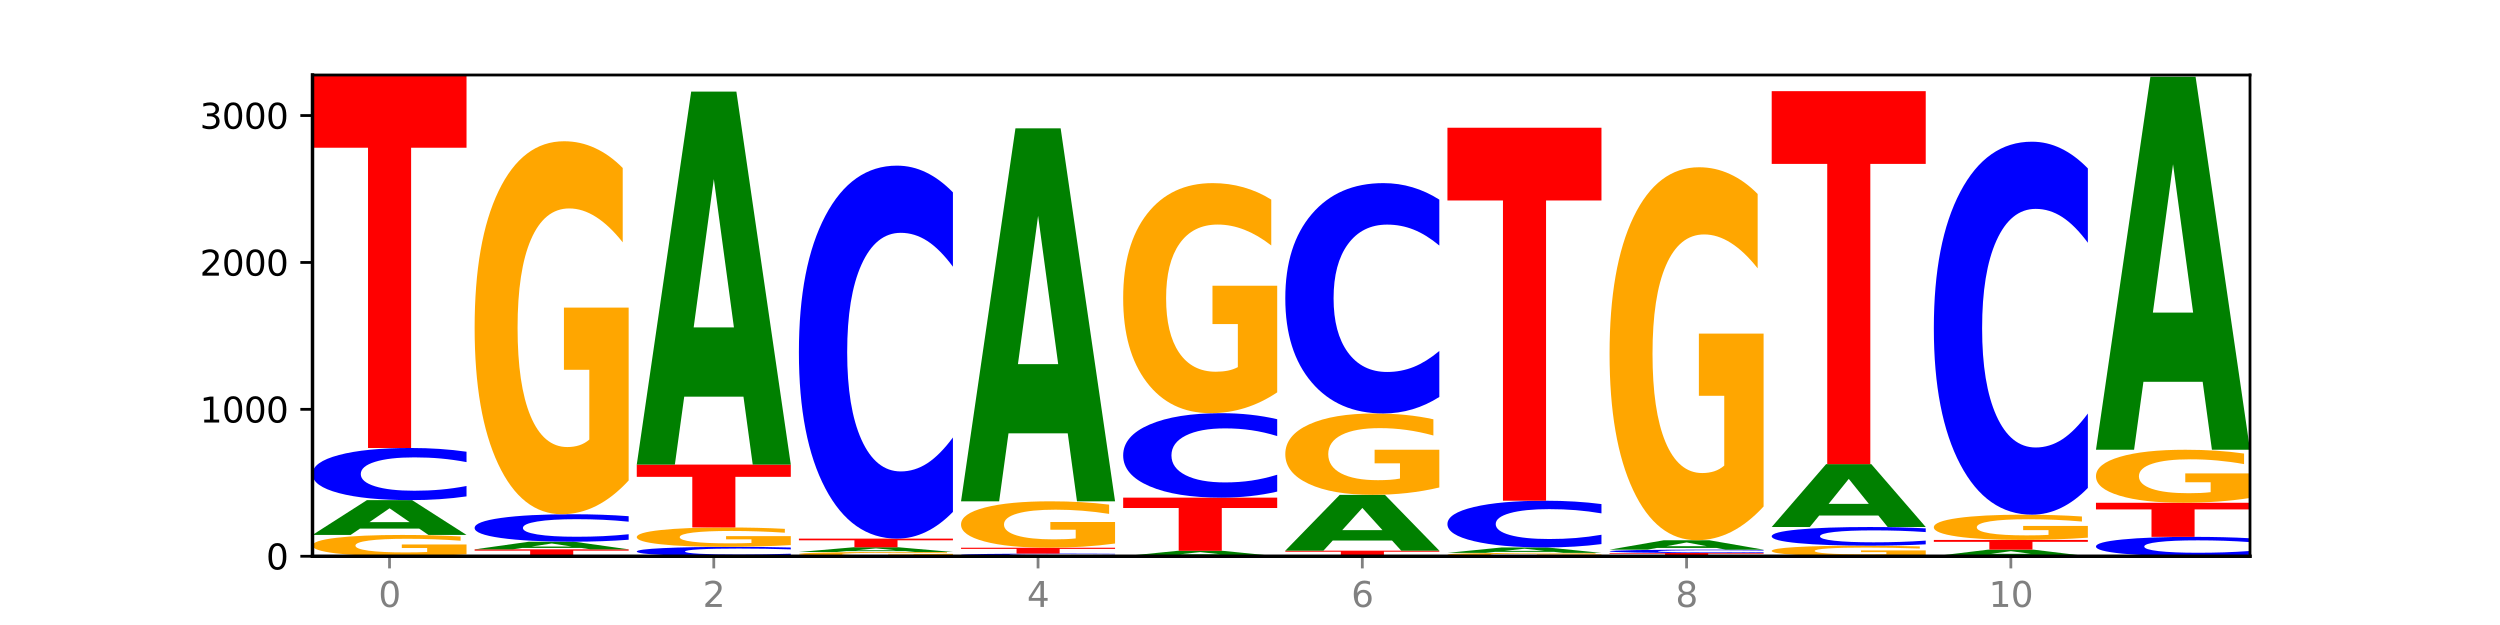 <?xml version="1.0" encoding="utf-8" standalone="no"?>
<!DOCTYPE svg PUBLIC "-//W3C//DTD SVG 1.1//EN"
  "http://www.w3.org/Graphics/SVG/1.1/DTD/svg11.dtd">
<svg xmlns:xlink="http://www.w3.org/1999/xlink" width="720pt" height="180pt" viewBox="0 0 720 180" xmlns="http://www.w3.org/2000/svg" version="1.1">
 <defs>
  <style type="text/css">*{stroke-linejoin: round; stroke-linecap: butt}</style>
 </defs>
 <g id="figure_1">
  <g id="patch_1">
   <path d="M 0 180 
L 720 180 
L 720 0 
L 0 0 
z
" style="fill: #ffffff"/>
  </g>
  <g id="axes_1">
   <g id="patch_2">
    <path d="M 90 160.2 
L 648 160.2 
L 648 21.6 
L 90 21.6 
z
" style="fill: #ffffff"/>
   </g>
   <g id="line2d_1">
    <path d="M 90 160.2 
L 648 160.2 
" clip-path="url(#pcb519efca3)" style="fill: none; stroke: #000000; stroke-width: 0.5; stroke-linecap: square"/>
   </g>
   <g id="patch_3">
    <path d="M 134.36 159.645 
Q 129.886 159.922 125.074 160.062 
Q 120.263 160.2 115.133 160.2 
Q 103.541 160.2 96.77 159.374 
Q 90 158.548 90 157.135 
Q 90 155.705 96.89 154.885 
Q 103.789 154.065 115.789 154.065 
Q 120.412 154.065 124.647 154.177 
Q 128.892 154.287 132.65 154.505 
L 132.65 155.728 
Q 128.773 155.448 124.935 155.31 
Q 121.098 155.17 117.24 155.17 
Q 110.102 155.17 106.235 155.68 
Q 102.367 156.188 102.367 157.135 
Q 102.367 158.072 106.096 158.584 
Q 109.824 159.095 116.684 159.095 
Q 118.553 159.095 120.153 159.066 
Q 121.754 159.035 123.026 158.972 
L 123.026 157.824 
L 115.719 157.824 
L 115.719 156.801 
L 134.36 156.801 
L 134.36 159.645 
z
" clip-path="url(#pcb519efca3)" style="fill: #ffa600"/>
   </g>
   <g id="patch_4">
    <path d="M 120.728 152.239 
L 103.668 152.239 
L 100.974 154.065 
L 90 154.065 
L 105.672 144.038 
L 118.687 144.038 
L 134.36 154.065 
L 123.395 154.065 
L 120.728 152.239 
z
M 106.389 150.378 
L 117.98 150.378 
L 112.194 146.389 
L 106.389 150.378 
z
" clip-path="url(#pcb519efca3)" style="fill: #008000"/>
   </g>
   <g id="patch_5">
    <path d="M 134.36 142.962 
Q 130.649 143.496 126.637 143.765 
Q 122.624 144.038 118.254 144.038 
Q 105.222 144.038 97.611 142.016 
Q 90 139.993 90 136.534 
Q 90 133.062 97.611 131.042 
Q 105.222 129.019 118.254 129.019 
Q 122.624 129.019 126.637 129.292 
Q 130.649 129.562 134.36 130.096 
L 134.36 133.09 
Q 130.616 132.382 126.983 132.053 
Q 123.351 131.725 119.339 131.725 
Q 112.141 131.725 108.017 133.006 
Q 103.904 134.284 103.904 136.534 
Q 103.904 138.774 108.017 140.055 
Q 112.141 141.333 119.339 141.333 
Q 123.351 141.333 126.983 141.004 
Q 130.616 140.672 134.36 139.965 
L 134.36 142.962 
z
" clip-path="url(#pcb519efca3)" style="fill: #0000ff"/>
   </g>
   <g id="patch_6">
    <path d="M 90 21.6 
L 134.36 21.6 
L 134.36 42.55 
L 118.401 42.55 
L 118.401 129.019 
L 105.99 129.019 
L 105.99 42.55 
L 90 42.55 
L 90 21.6 
z
" clip-path="url(#pcb519efca3)" style="fill: #ff0000"/>
   </g>
   <g id="patch_7">
    <path d="M 136.695 158.212 
L 181.054 158.212 
L 181.054 158.599 
L 165.095 158.599 
L 165.095 160.2 
L 152.685 160.2 
L 152.685 158.599 
L 136.695 158.599 
L 136.695 158.212 
z
" clip-path="url(#pcb519efca3)" style="fill: #ff0000"/>
   </g>
   <g id="patch_8">
    <path d="M 167.423 157.811 
L 150.363 157.811 
L 147.669 158.212 
L 136.695 158.212 
L 152.367 156.012 
L 165.382 156.012 
L 181.054 158.212 
L 170.089 158.212 
L 167.423 157.811 
z
M 153.083 157.402 
L 164.675 157.402 
L 158.888 156.527 
L 153.083 157.402 
z
" clip-path="url(#pcb519efca3)" style="fill: #008000"/>
   </g>
   <g id="patch_9">
    <path d="M 181.054 155.444 
Q 177.344 155.726 173.331 155.868 
Q 169.319 156.012 164.949 156.012 
Q 151.917 156.012 144.306 154.946 
Q 136.695 153.88 136.695 152.058 
Q 136.695 150.229 144.306 149.166 
Q 151.917 148.1 164.949 148.1 
Q 169.319 148.1 173.331 148.244 
Q 177.344 148.386 181.054 148.667 
L 181.054 150.244 
Q 177.31 149.872 173.678 149.698 
Q 170.045 149.525 166.033 149.525 
Q 158.835 149.525 154.711 150.2 
Q 150.598 150.873 150.598 152.058 
Q 150.598 153.238 154.711 153.913 
Q 158.835 154.586 166.033 154.586 
Q 170.045 154.586 173.678 154.413 
Q 177.31 154.238 181.054 153.866 
L 181.054 155.444 
z
" clip-path="url(#pcb519efca3)" style="fill: #0000ff"/>
   </g>
   <g id="patch_10">
    <path d="M 181.054 138.381 
Q 176.581 143.241 171.769 145.681 
Q 166.957 148.1 161.827 148.1 
Q 150.235 148.1 143.465 133.632 
Q 136.695 119.165 136.695 94.424 
Q 136.695 69.394 143.584 55.037 
Q 150.484 40.681 162.483 40.681 
Q 167.106 40.681 171.341 42.633 
Q 175.586 44.564 179.344 48.381 
L 179.344 69.793 
Q 175.467 64.889 171.63 62.471 
Q 167.792 60.03 163.935 60.03 
Q 156.797 60.03 152.929 68.95 
Q 149.062 77.848 149.062 94.424 
Q 149.062 110.844 152.79 119.808 
Q 156.518 128.751 163.378 128.751 
Q 165.247 128.751 166.848 128.24 
Q 168.448 127.708 169.721 126.598 
L 169.721 106.495 
L 162.414 106.495 
L 162.414 88.588 
L 181.054 88.588 
L 181.054 138.381 
z
" clip-path="url(#pcb519efca3)" style="fill: #ffa600"/>
   </g>
   <g id="patch_11">
    <path d="M 227.749 160.006 
Q 224.038 160.102 220.026 160.151 
Q 216.014 160.2 211.644 160.2 
Q 198.612 160.2 191 159.835 
Q 183.389 159.471 183.389 158.847 
Q 183.389 158.221 191 157.857 
Q 198.612 157.492 211.644 157.492 
Q 216.014 157.492 220.026 157.542 
Q 224.038 157.59 227.749 157.686 
L 227.749 158.226 
Q 224.005 158.099 220.372 158.039 
Q 216.74 157.98 212.728 157.98 
Q 205.53 157.98 201.406 158.211 
Q 197.293 158.441 197.293 158.847 
Q 197.293 159.251 201.406 159.482 
Q 205.53 159.712 212.728 159.712 
Q 216.74 159.712 220.372 159.653 
Q 224.005 159.593 227.749 159.466 
L 227.749 160.006 
z
" clip-path="url(#pcb519efca3)" style="fill: #0000ff"/>
   </g>
   <g id="patch_12">
    <path d="M 227.749 156.987 
Q 223.275 157.24 218.463 157.367 
Q 213.652 157.492 208.522 157.492 
Q 196.93 157.492 190.159 156.74 
Q 183.389 155.988 183.389 154.702 
Q 183.389 153.4 190.279 152.654 
Q 197.178 151.908 209.178 151.908 
Q 213.801 151.908 218.036 152.009 
Q 222.281 152.11 226.039 152.308 
L 226.039 153.421 
Q 222.162 153.166 218.324 153.041 
Q 214.487 152.914 210.629 152.914 
Q 203.491 152.914 199.624 153.377 
Q 195.757 153.84 195.757 154.702 
Q 195.757 155.555 199.485 156.021 
Q 203.213 156.486 210.073 156.486 
Q 211.942 156.486 213.542 156.46 
Q 215.143 156.432 216.415 156.374 
L 216.415 155.329 
L 209.108 155.329 
L 209.108 154.398 
L 227.749 154.398 
L 227.749 156.987 
z
" clip-path="url(#pcb519efca3)" style="fill: #ffa600"/>
   </g>
   <g id="patch_13">
    <path d="M 183.389 133.8 
L 227.749 133.8 
L 227.749 137.332 
L 211.79 137.332 
L 211.79 151.908 
L 199.379 151.908 
L 199.379 137.332 
L 183.389 137.332 
L 183.389 133.8 
z
" clip-path="url(#pcb519efca3)" style="fill: #ff0000"/>
   </g>
   <g id="patch_14">
    <path d="M 214.117 114.232 
L 197.057 114.232 
L 194.363 133.8 
L 183.389 133.8 
L 199.062 26.381 
L 212.077 26.381 
L 227.749 133.8 
L 216.784 133.8 
L 214.117 114.232 
z
M 199.778 94.295 
L 211.369 94.295 
L 205.583 51.567 
L 199.778 94.295 
z
" clip-path="url(#pcb519efca3)" style="fill: #008000"/>
   </g>
   <g id="patch_15">
    <path d="M 274.444 160.089 
Q 269.97 160.144 265.158 160.172 
Q 260.346 160.2 255.216 160.2 
Q 243.624 160.2 236.854 160.035 
Q 230.084 159.87 230.084 159.587 
Q 230.084 159.301 236.973 159.137 
Q 243.873 158.973 255.872 158.973 
Q 260.495 158.973 264.73 158.995 
Q 268.976 159.017 272.734 159.061 
L 272.734 159.306 
Q 268.856 159.25 265.019 159.222 
Q 261.181 159.194 257.324 159.194 
Q 250.186 159.194 246.318 159.296 
Q 242.451 159.398 242.451 159.587 
Q 242.451 159.774 246.179 159.877 
Q 249.907 159.979 256.767 159.979 
Q 258.636 159.979 260.237 159.973 
Q 261.837 159.967 263.11 159.954 
L 263.11 159.725 
L 255.803 159.725 
L 255.803 159.52 
L 274.444 159.52 
L 274.444 160.089 
z
" clip-path="url(#pcb519efca3)" style="fill: #ffa600"/>
   </g>
   <g id="patch_16">
    <path d="M 260.812 158.726 
L 243.752 158.726 
L 241.058 158.973 
L 230.084 158.973 
L 245.756 157.619 
L 258.771 157.619 
L 274.444 158.973 
L 263.478 158.973 
L 260.812 158.726 
z
M 246.473 158.475 
L 258.064 158.475 
L 252.277 157.937 
L 246.473 158.475 
z
" clip-path="url(#pcb519efca3)" style="fill: #008000"/>
   </g>
   <g id="patch_17">
    <path d="M 230.084 155.123 
L 274.444 155.123 
L 274.444 155.61 
L 258.484 155.61 
L 258.484 157.619 
L 246.074 157.619 
L 246.074 155.61 
L 230.084 155.61 
L 230.084 155.123 
z
" clip-path="url(#pcb519efca3)" style="fill: #ff0000"/>
   </g>
   <g id="patch_18">
    <path d="M 274.444 147.423 
Q 270.733 151.24 266.721 153.17 
Q 262.708 155.123 258.338 155.123 
Q 245.306 155.123 237.695 140.656 
Q 230.084 126.188 230.084 101.447 
Q 230.084 76.617 237.695 62.171 
Q 245.306 47.704 258.338 47.704 
Q 262.708 47.704 266.721 49.657 
Q 270.733 51.587 274.444 55.404 
L 274.444 76.816 
Q 270.699 71.757 267.067 69.405 
Q 263.435 67.053 259.422 67.053 
Q 252.224 67.053 248.1 76.217 
Q 243.987 85.359 243.987 101.447 
Q 243.987 117.468 248.1 126.632 
Q 252.224 135.774 259.422 135.774 
Q 263.435 135.774 267.067 133.422 
Q 270.699 131.048 274.444 125.988 
L 274.444 147.423 
z
" clip-path="url(#pcb519efca3)" style="fill: #0000ff"/>
   </g>
   <g id="patch_19">
    <path d="M 321.138 160.145 
Q 317.427 160.172 313.415 160.186 
Q 309.403 160.2 305.033 160.2 
Q 292.001 160.2 284.389 160.097 
Q 276.778 159.995 276.778 159.819 
Q 276.778 159.643 284.389 159.541 
Q 292.001 159.438 305.033 159.438 
Q 309.403 159.438 313.415 159.452 
Q 317.427 159.466 321.138 159.493 
L 321.138 159.645 
Q 317.394 159.609 313.762 159.592 
Q 310.129 159.576 306.117 159.576 
Q 298.919 159.576 294.795 159.641 
Q 290.682 159.705 290.682 159.819 
Q 290.682 159.933 294.795 159.998 
Q 298.919 160.063 306.117 160.063 
Q 310.129 160.063 313.762 160.046 
Q 317.394 160.029 321.138 159.993 
L 321.138 160.145 
z
" clip-path="url(#pcb519efca3)" style="fill: #0000ff"/>
   </g>
   <g id="patch_20">
    <path d="M 276.778 157.746 
L 321.138 157.746 
L 321.138 158.076 
L 305.179 158.076 
L 305.179 159.438 
L 292.768 159.438 
L 292.768 158.076 
L 276.778 158.076 
L 276.778 157.746 
z
" clip-path="url(#pcb519efca3)" style="fill: #ff0000"/>
   </g>
   <g id="patch_21">
    <path d="M 321.138 156.537 
Q 316.664 157.141 311.853 157.445 
Q 307.041 157.746 301.911 157.746 
Q 290.319 157.746 283.549 155.946 
Q 276.778 154.145 276.778 151.066 
Q 276.778 147.951 283.668 146.164 
Q 290.567 144.377 302.567 144.377 
Q 307.19 144.377 311.425 144.62 
Q 315.67 144.86 319.428 145.335 
L 319.428 148 
Q 315.551 147.39 311.713 147.089 
Q 307.876 146.785 304.018 146.785 
Q 296.88 146.785 293.013 147.895 
Q 289.146 149.003 289.146 151.066 
Q 289.146 153.109 292.874 154.225 
Q 296.602 155.338 303.462 155.338 
Q 305.331 155.338 306.931 155.274 
Q 308.532 155.208 309.805 155.07 
L 309.805 152.568 
L 302.497 152.568 
L 302.497 150.339 
L 321.138 150.339 
L 321.138 156.537 
z
" clip-path="url(#pcb519efca3)" style="fill: #ffa600"/>
   </g>
   <g id="patch_22">
    <path d="M 307.506 124.808 
L 290.446 124.808 
L 287.753 144.377 
L 276.778 144.377 
L 292.451 36.958 
L 305.466 36.958 
L 321.138 144.377 
L 310.173 144.377 
L 307.506 124.808 
z
M 293.167 104.872 
L 304.758 104.872 
L 298.972 62.143 
L 293.167 104.872 
z
" clip-path="url(#pcb519efca3)" style="fill: #008000"/>
   </g>
   <g id="patch_23">
    <path d="M 354.201 159.915 
L 337.141 159.915 
L 334.447 160.2 
L 323.473 160.2 
L 339.145 158.635 
L 352.16 158.635 
L 367.833 160.2 
L 356.867 160.2 
L 354.201 159.915 
z
M 339.862 159.624 
L 351.453 159.624 
L 345.666 159.002 
L 339.862 159.624 
z
" clip-path="url(#pcb519efca3)" style="fill: #008000"/>
   </g>
   <g id="patch_24">
    <path d="M 323.473 143.319 
L 367.833 143.319 
L 367.833 146.306 
L 351.873 146.306 
L 351.873 158.635 
L 339.463 158.635 
L 339.463 146.306 
L 323.473 146.306 
L 323.473 143.319 
z
" clip-path="url(#pcb519efca3)" style="fill: #ff0000"/>
   </g>
   <g id="patch_25">
    <path d="M 367.833 141.575 
Q 364.122 142.44 360.11 142.877 
Q 356.097 143.319 351.727 143.319 
Q 338.695 143.319 331.084 140.043 
Q 323.473 136.766 323.473 131.163 
Q 323.473 125.54 331.084 122.269 
Q 338.695 118.992 351.727 118.992 
Q 356.097 118.992 360.11 119.435 
Q 364.122 119.872 367.833 120.736 
L 367.833 125.585 
Q 364.088 124.44 360.456 123.907 
Q 356.824 123.374 352.811 123.374 
Q 345.614 123.374 341.489 125.45 
Q 337.376 127.52 337.376 131.163 
Q 337.376 134.791 341.489 136.867 
Q 345.614 138.937 352.811 138.937 
Q 356.824 138.937 360.456 138.405 
Q 364.088 137.867 367.833 136.721 
L 367.833 141.575 
z
" clip-path="url(#pcb519efca3)" style="fill: #0000ff"/>
   </g>
   <g id="patch_26">
    <path d="M 367.833 112.998 
Q 363.359 115.995 358.547 117.501 
Q 353.735 118.992 348.605 118.992 
Q 337.013 118.992 330.243 110.069 
Q 323.473 101.146 323.473 85.886 
Q 323.473 70.448 330.362 61.593 
Q 337.262 52.738 349.262 52.738 
Q 353.884 52.738 358.12 53.943 
Q 362.365 55.134 366.123 57.487 
L 366.123 70.694 
Q 362.245 67.67 358.408 66.178 
Q 354.57 64.673 350.713 64.673 
Q 343.575 64.673 339.708 70.174 
Q 335.84 75.662 335.84 85.886 
Q 335.84 96.014 339.568 101.543 
Q 343.297 107.058 350.156 107.058 
Q 352.025 107.058 353.626 106.743 
Q 355.227 106.415 356.499 105.731 
L 356.499 93.331 
L 349.192 93.331 
L 349.192 82.287 
L 367.833 82.287 
L 367.833 112.998 
z
" clip-path="url(#pcb519efca3)" style="fill: #ffa600"/>
   </g>
   <g id="patch_27">
    <path d="M 370.167 158.592 
L 414.527 158.592 
L 414.527 158.906 
L 398.568 158.906 
L 398.568 160.2 
L 386.158 160.2 
L 386.158 158.906 
L 370.167 158.906 
L 370.167 158.592 
z
" clip-path="url(#pcb519efca3)" style="fill: #ff0000"/>
   </g>
   <g id="patch_28">
    <path d="M 400.895 155.664 
L 383.835 155.664 
L 381.142 158.592 
L 370.167 158.592 
L 385.84 142.515 
L 398.855 142.515 
L 414.527 158.592 
L 403.562 158.592 
L 400.895 155.664 
z
M 386.556 152.68 
L 398.147 152.68 
L 392.361 146.285 
L 386.556 152.68 
z
" clip-path="url(#pcb519efca3)" style="fill: #008000"/>
   </g>
   <g id="patch_29">
    <path d="M 414.527 140.395 
Q 410.053 141.455 405.242 141.988 
Q 400.43 142.515 395.3 142.515 
Q 383.708 142.515 376.938 139.359 
Q 370.167 136.202 370.167 130.803 
Q 370.167 125.342 377.057 122.209 
Q 383.956 119.077 395.956 119.077 
Q 400.579 119.077 404.814 119.503 
Q 409.059 119.924 412.817 120.757 
L 412.817 125.429 
Q 408.94 124.359 405.102 123.831 
Q 401.265 123.299 397.408 123.299 
Q 390.269 123.299 386.402 125.245 
Q 382.535 127.187 382.535 130.803 
Q 382.535 134.386 386.263 136.342 
Q 389.991 138.293 396.851 138.293 
Q 398.72 138.293 400.321 138.182 
Q 401.921 138.066 403.194 137.824 
L 403.194 133.437 
L 395.887 133.437 
L 395.887 129.53 
L 414.527 129.53 
L 414.527 140.395 
z
" clip-path="url(#pcb519efca3)" style="fill: #ffa600"/>
   </g>
   <g id="patch_30">
    <path d="M 414.527 114.322 
Q 410.817 116.679 406.804 117.871 
Q 402.792 119.077 398.422 119.077 
Q 385.39 119.077 377.779 110.142 
Q 370.167 101.208 370.167 85.928 
Q 370.167 70.594 377.779 61.673 
Q 385.39 52.738 398.422 52.738 
Q 402.792 52.738 406.804 53.944 
Q 410.817 55.137 414.527 57.494 
L 414.527 70.717 
Q 410.783 67.593 407.151 66.14 
Q 403.518 64.688 399.506 64.688 
Q 392.308 64.688 388.184 70.347 
Q 384.071 75.993 384.071 85.928 
Q 384.071 95.822 388.184 101.482 
Q 392.308 107.128 399.506 107.128 
Q 403.518 107.128 407.151 105.675 
Q 410.783 104.209 414.527 101.084 
L 414.527 114.322 
z
" clip-path="url(#pcb519efca3)" style="fill: #0000ff"/>
   </g>
   <g id="patch_31">
    <path d="M 461.222 160.112 
Q 456.748 160.156 451.936 160.178 
Q 447.124 160.2 441.995 160.2 
Q 430.403 160.2 423.632 160.069 
Q 416.862 159.938 416.862 159.714 
Q 416.862 159.487 423.752 159.357 
Q 430.651 159.227 442.651 159.227 
Q 447.274 159.227 451.509 159.245 
Q 455.754 159.262 459.512 159.297 
L 459.512 159.491 
Q 455.635 159.446 451.797 159.424 
Q 447.96 159.402 444.102 159.402 
Q 436.964 159.402 433.097 159.483 
Q 429.229 159.564 429.229 159.714 
Q 429.229 159.863 432.958 159.944 
Q 436.686 160.025 443.545 160.025 
Q 445.414 160.025 447.015 160.02 
Q 448.616 160.015 449.888 160.005 
L 449.888 159.823 
L 442.581 159.823 
L 442.581 159.661 
L 461.222 159.661 
L 461.222 160.112 
z
" clip-path="url(#pcb519efca3)" style="fill: #ffa600"/>
   </g>
   <g id="patch_32">
    <path d="M 447.59 158.942 
L 430.53 158.942 
L 427.836 159.227 
L 416.862 159.227 
L 432.534 157.662 
L 445.549 157.662 
L 461.222 159.227 
L 450.257 159.227 
L 447.59 158.942 
z
M 433.251 158.651 
L 444.842 158.651 
L 439.055 158.029 
L 433.251 158.651 
z
" clip-path="url(#pcb519efca3)" style="fill: #008000"/>
   </g>
   <g id="patch_33">
    <path d="M 461.222 156.697 
Q 457.511 157.175 453.499 157.417 
Q 449.486 157.662 445.116 157.662 
Q 432.084 157.662 424.473 155.85 
Q 416.862 154.038 416.862 150.939 
Q 416.862 147.829 424.473 146.02 
Q 432.084 144.208 445.116 144.208 
Q 449.486 144.208 453.499 144.452 
Q 457.511 144.694 461.222 145.172 
L 461.222 147.854 
Q 457.478 147.22 453.845 146.926 
Q 450.213 146.631 446.2 146.631 
Q 439.003 146.631 434.879 147.779 
Q 430.766 148.924 430.766 150.939 
Q 430.766 152.945 434.879 154.093 
Q 439.003 155.238 446.2 155.238 
Q 450.213 155.238 453.845 154.944 
Q 457.478 154.646 461.222 154.013 
L 461.222 156.697 
z
" clip-path="url(#pcb519efca3)" style="fill: #0000ff"/>
   </g>
   <g id="patch_34">
    <path d="M 416.862 36.788 
L 461.222 36.788 
L 461.222 57.738 
L 445.263 57.738 
L 445.263 144.208 
L 432.852 144.208 
L 432.852 57.738 
L 416.862 57.738 
L 416.862 36.788 
z
" clip-path="url(#pcb519efca3)" style="fill: #ff0000"/>
   </g>
   <g id="patch_35">
    <path d="M 463.556 159.269 
L 507.916 159.269 
L 507.916 159.451 
L 491.957 159.451 
L 491.957 160.2 
L 479.547 160.2 
L 479.547 159.451 
L 463.556 159.451 
L 463.556 159.269 
z
" clip-path="url(#pcb519efca3)" style="fill: #ff0000"/>
   </g>
   <g id="patch_36">
    <path d="M 507.916 159.199 
Q 504.206 159.234 500.193 159.252 
Q 496.181 159.269 491.811 159.269 
Q 478.779 159.269 471.168 159.138 
Q 463.556 159.007 463.556 158.783 
Q 463.556 158.558 471.168 158.427 
Q 478.779 158.296 491.811 158.296 
Q 496.181 158.296 500.193 158.314 
Q 504.206 158.331 507.916 158.366 
L 507.916 158.56 
Q 504.172 158.514 500.54 158.493 
Q 496.907 158.471 492.895 158.471 
Q 485.697 158.471 481.573 158.554 
Q 477.46 158.637 477.46 158.783 
Q 477.46 158.928 481.573 159.011 
Q 485.697 159.094 492.895 159.094 
Q 496.907 159.094 500.54 159.073 
Q 504.172 159.051 507.916 159.005 
L 507.916 159.199 
z
" clip-path="url(#pcb519efca3)" style="fill: #0000ff"/>
   </g>
   <g id="patch_37">
    <path d="M 494.285 157.803 
L 477.225 157.803 
L 474.531 158.296 
L 463.556 158.296 
L 479.229 155.588 
L 492.244 155.588 
L 507.916 158.296 
L 496.951 158.296 
L 494.285 157.803 
z
M 479.945 157.3 
L 491.536 157.3 
L 485.75 156.223 
L 479.945 157.3 
z
" clip-path="url(#pcb519efca3)" style="fill: #008000"/>
   </g>
   <g id="patch_38">
    <path d="M 507.916 145.869 
Q 503.443 150.729 498.631 153.17 
Q 493.819 155.588 488.689 155.588 
Q 477.097 155.588 470.327 141.121 
Q 463.556 126.653 463.556 101.912 
Q 463.556 76.882 470.446 62.526 
Q 477.346 48.169 489.345 48.169 
Q 493.968 48.169 498.203 50.122 
Q 502.448 52.052 506.206 55.869 
L 506.206 77.282 
Q 502.329 72.378 498.492 69.959 
Q 494.654 67.518 490.797 67.518 
Q 483.659 67.518 479.791 76.439 
Q 475.924 85.337 475.924 101.912 
Q 475.924 118.332 479.652 127.297 
Q 483.38 136.239 490.24 136.239 
Q 492.109 136.239 493.71 135.729 
Q 495.31 135.196 496.583 134.087 
L 496.583 113.983 
L 489.276 113.983 
L 489.276 96.076 
L 507.916 96.076 
L 507.916 145.869 
z
" clip-path="url(#pcb519efca3)" style="fill: #ffa600"/>
   </g>
   <g id="patch_39">
    <path d="M 554.611 159.924 
Q 550.137 160.062 545.325 160.131 
Q 540.514 160.2 535.384 160.2 
Q 523.792 160.2 517.021 159.79 
Q 510.251 159.379 510.251 158.678 
Q 510.251 157.968 517.141 157.561 
Q 524.04 157.154 536.04 157.154 
Q 540.663 157.154 544.898 157.209 
Q 549.143 157.264 552.901 157.372 
L 552.901 157.979 
Q 549.024 157.84 545.186 157.772 
Q 541.349 157.703 537.491 157.703 
Q 530.353 157.703 526.486 157.955 
Q 522.619 158.208 522.619 158.678 
Q 522.619 159.144 526.347 159.398 
Q 530.075 159.651 536.935 159.651 
Q 538.804 159.651 540.404 159.637 
Q 542.005 159.622 543.277 159.59 
L 543.277 159.02 
L 535.97 159.02 
L 535.97 158.512 
L 554.611 158.512 
L 554.611 159.924 
z
" clip-path="url(#pcb519efca3)" style="fill: #ffa600"/>
   </g>
   <g id="patch_40">
    <path d="M 554.611 156.769 
Q 550.9 156.96 546.888 157.056 
Q 542.875 157.154 538.505 157.154 
Q 525.474 157.154 517.862 156.43 
Q 510.251 155.707 510.251 154.469 
Q 510.251 153.227 517.862 152.504 
Q 525.474 151.781 538.505 151.781 
Q 542.875 151.781 546.888 151.878 
Q 550.9 151.975 554.611 152.166 
L 554.611 153.237 
Q 550.867 152.984 547.234 152.866 
Q 543.602 152.749 539.59 152.749 
Q 532.392 152.749 528.268 153.207 
Q 524.155 153.664 524.155 154.469 
Q 524.155 155.27 528.268 155.729 
Q 532.392 156.186 539.59 156.186 
Q 543.602 156.186 547.234 156.068 
Q 550.867 155.95 554.611 155.697 
L 554.611 156.769 
z
" clip-path="url(#pcb519efca3)" style="fill: #0000ff"/>
   </g>
   <g id="patch_41">
    <path d="M 540.979 148.482 
L 523.919 148.482 
L 521.225 151.781 
L 510.251 151.781 
L 525.923 133.673 
L 538.938 133.673 
L 554.611 151.781 
L 543.646 151.781 
L 540.979 148.482 
z
M 526.64 145.121 
L 538.231 145.121 
L 532.445 137.919 
L 526.64 145.121 
z
" clip-path="url(#pcb519efca3)" style="fill: #008000"/>
   </g>
   <g id="patch_42">
    <path d="M 510.251 26.254 
L 554.611 26.254 
L 554.611 47.204 
L 538.652 47.204 
L 538.652 133.673 
L 526.241 133.673 
L 526.241 47.204 
L 510.251 47.204 
L 510.251 26.254 
z
" clip-path="url(#pcb519efca3)" style="fill: #ff0000"/>
   </g>
   <g id="patch_43">
    <path d="M 587.674 159.853 
L 570.614 159.853 
L 567.92 160.2 
L 556.946 160.2 
L 572.618 158.296 
L 585.633 158.296 
L 601.305 160.2 
L 590.34 160.2 
L 587.674 159.853 
z
M 573.335 159.5 
L 584.926 159.5 
L 579.139 158.743 
L 573.335 159.5 
z
" clip-path="url(#pcb519efca3)" style="fill: #008000"/>
   </g>
   <g id="patch_44">
    <path d="M 556.946 155.504 
L 601.305 155.504 
L 601.305 156.048 
L 585.346 156.048 
L 585.346 158.296 
L 572.936 158.296 
L 572.936 156.048 
L 556.946 156.048 
L 556.946 155.504 
z
" clip-path="url(#pcb519efca3)" style="fill: #ff0000"/>
   </g>
   <g id="patch_45">
    <path d="M 601.305 154.845 
Q 596.832 155.175 592.02 155.34 
Q 587.208 155.504 582.078 155.504 
Q 570.486 155.504 563.716 154.524 
Q 556.946 153.544 556.946 151.868 
Q 556.946 150.172 563.835 149.199 
Q 570.735 148.227 582.734 148.227 
Q 587.357 148.227 591.592 148.359 
Q 595.838 148.49 599.595 148.749 
L 599.595 150.199 
Q 595.718 149.867 591.881 149.703 
Q 588.043 149.538 584.186 149.538 
Q 577.048 149.538 573.18 150.142 
Q 569.313 150.745 569.313 151.868 
Q 569.313 152.98 573.041 153.587 
Q 576.769 154.193 583.629 154.193 
Q 585.498 154.193 587.099 154.158 
Q 588.699 154.122 589.972 154.047 
L 589.972 152.685 
L 582.665 152.685 
L 582.665 151.472 
L 601.305 151.472 
L 601.305 154.845 
z
" clip-path="url(#pcb519efca3)" style="fill: #ffa600"/>
   </g>
   <g id="patch_46">
    <path d="M 601.305 140.527 
Q 597.595 144.344 593.582 146.274 
Q 589.57 148.227 585.2 148.227 
Q 572.168 148.227 564.557 133.759 
Q 556.946 119.292 556.946 94.551 
Q 556.946 69.721 564.557 55.275 
Q 572.168 40.808 585.2 40.808 
Q 589.57 40.808 593.582 42.76 
Q 597.595 44.691 601.305 48.507 
L 601.305 69.92 
Q 597.561 64.861 593.929 62.509 
Q 590.297 60.157 586.284 60.157 
Q 579.086 60.157 574.962 69.321 
Q 570.849 78.463 570.849 94.551 
Q 570.849 110.571 574.962 119.736 
Q 579.086 128.878 586.284 128.878 
Q 590.297 128.878 593.929 126.526 
Q 597.561 124.151 601.305 119.092 
L 601.305 140.527 
z
" clip-path="url(#pcb519efca3)" style="fill: #0000ff"/>
   </g>
   <g id="patch_47">
    <path d="M 648 159.8 
Q 644.289 159.998 640.277 160.098 
Q 636.265 160.2 631.895 160.2 
Q 618.863 160.2 611.251 159.448 
Q 603.64 158.696 603.64 157.409 
Q 603.64 156.119 611.251 155.368 
Q 618.863 154.615 631.895 154.615 
Q 636.265 154.615 640.277 154.717 
Q 644.289 154.817 648 155.016 
L 648 156.129 
Q 644.256 155.866 640.623 155.744 
Q 636.991 155.621 632.979 155.621 
Q 625.781 155.621 621.657 156.098 
Q 617.544 156.573 617.544 157.409 
Q 617.544 158.242 621.657 158.719 
Q 625.781 159.194 632.979 159.194 
Q 636.991 159.194 640.623 159.072 
Q 644.256 158.948 648 158.685 
L 648 159.8 
z
" clip-path="url(#pcb519efca3)" style="fill: #0000ff"/>
   </g>
   <g id="patch_48">
    <path d="M 603.64 144.8 
L 648 144.8 
L 648 146.714 
L 632.041 146.714 
L 632.041 154.615 
L 619.63 154.615 
L 619.63 146.714 
L 603.64 146.714 
L 603.64 144.8 
z
" clip-path="url(#pcb519efca3)" style="fill: #ff0000"/>
   </g>
   <g id="patch_49">
    <path d="M 648 143.418 
Q 643.526 144.109 638.714 144.456 
Q 633.903 144.8 628.773 144.8 
Q 617.181 144.8 610.41 142.743 
Q 603.64 140.686 603.64 137.168 
Q 603.64 133.609 610.53 131.568 
Q 617.429 129.527 629.429 129.527 
Q 634.052 129.527 638.287 129.805 
Q 642.532 130.079 646.29 130.622 
L 646.29 133.666 
Q 642.413 132.969 638.575 132.625 
Q 634.738 132.278 630.88 132.278 
Q 623.742 132.278 619.875 133.546 
Q 616.008 134.811 616.008 137.168 
Q 616.008 139.503 619.736 140.777 
Q 623.464 142.049 630.324 142.049 
Q 632.193 142.049 633.793 141.976 
Q 635.394 141.901 636.666 141.743 
L 636.666 138.884 
L 629.359 138.884 
L 629.359 136.338 
L 648 136.338 
L 648 143.418 
z
" clip-path="url(#pcb519efca3)" style="fill: #ffa600"/>
   </g>
   <g id="patch_50">
    <path d="M 634.368 109.958 
L 617.308 109.958 
L 614.614 129.527 
L 603.64 129.527 
L 619.313 22.108 
L 632.328 22.108 
L 648 129.527 
L 637.035 129.527 
L 634.368 109.958 
z
M 620.029 90.022 
L 631.62 90.022 
L 625.834 47.293 
L 620.029 90.022 
z
" clip-path="url(#pcb519efca3)" style="fill: #008000"/>
   </g>
   <g id="matplotlib.axis_1">
    <g id="xtick_1">
     <g id="line2d_2">
      <defs>
       <path id="m65c4ae2289" d="M 0 0 
L 0 3.5 
" style="stroke: #808080; stroke-width: 0.8"/>
      </defs>
      <g>
       <use xlink:href="#m65c4ae2289" x="112.18" y="160.2" style="fill: #808080; stroke: #808080; stroke-width: 0.8"/>
      </g>
     </g>
     <g id="text_1">
      <!-- 0 -->
      <g style="fill: #808080" transform="translate(108.999 174.798) scale(0.1 -0.1)">
       <defs>
        <path id="DejaVuSans-30" d="M 2034 4250 
Q 1547 4250 1301 3770 
Q 1056 3291 1056 2328 
Q 1056 1369 1301 889 
Q 1547 409 2034 409 
Q 2525 409 2770 889 
Q 3016 1369 3016 2328 
Q 3016 3291 2770 3770 
Q 2525 4250 2034 4250 
z
M 2034 4750 
Q 2819 4750 3233 4129 
Q 3647 3509 3647 2328 
Q 3647 1150 3233 529 
Q 2819 -91 2034 -91 
Q 1250 -91 836 529 
Q 422 1150 422 2328 
Q 422 3509 836 4129 
Q 1250 4750 2034 4750 
z
" transform="scale(0.016)"/>
       </defs>
       <use xlink:href="#DejaVuSans-30"/>
      </g>
     </g>
    </g>
    <g id="xtick_2">
     <g id="line2d_3">
      <g>
       <use xlink:href="#m65c4ae2289" x="205.569" y="160.2" style="fill: #808080; stroke: #808080; stroke-width: 0.8"/>
      </g>
     </g>
     <g id="text_2">
      <!-- 2 -->
      <g style="fill: #808080" transform="translate(202.388 174.798) scale(0.1 -0.1)">
       <defs>
        <path id="DejaVuSans-32" d="M 1228 531 
L 3431 531 
L 3431 0 
L 469 0 
L 469 531 
Q 828 903 1448 1529 
Q 2069 2156 2228 2338 
Q 2531 2678 2651 2914 
Q 2772 3150 2772 3378 
Q 2772 3750 2511 3984 
Q 2250 4219 1831 4219 
Q 1534 4219 1204 4116 
Q 875 4013 500 3803 
L 500 4441 
Q 881 4594 1212 4672 
Q 1544 4750 1819 4750 
Q 2544 4750 2975 4387 
Q 3406 4025 3406 3419 
Q 3406 3131 3298 2873 
Q 3191 2616 2906 2266 
Q 2828 2175 2409 1742 
Q 1991 1309 1228 531 
z
" transform="scale(0.016)"/>
       </defs>
       <use xlink:href="#DejaVuSans-32"/>
      </g>
     </g>
    </g>
    <g id="xtick_3">
     <g id="line2d_4">
      <g>
       <use xlink:href="#m65c4ae2289" x="298.958" y="160.2" style="fill: #808080; stroke: #808080; stroke-width: 0.8"/>
      </g>
     </g>
     <g id="text_3">
      <!-- 4 -->
      <g style="fill: #808080" transform="translate(295.777 174.798) scale(0.1 -0.1)">
       <defs>
        <path id="DejaVuSans-34" d="M 2419 4116 
L 825 1625 
L 2419 1625 
L 2419 4116 
z
M 2253 4666 
L 3047 4666 
L 3047 1625 
L 3713 1625 
L 3713 1100 
L 3047 1100 
L 3047 0 
L 2419 0 
L 2419 1100 
L 313 1100 
L 313 1709 
L 2253 4666 
z
" transform="scale(0.016)"/>
       </defs>
       <use xlink:href="#DejaVuSans-34"/>
      </g>
     </g>
    </g>
    <g id="xtick_4">
     <g id="line2d_5">
      <g>
       <use xlink:href="#m65c4ae2289" x="392.347" y="160.2" style="fill: #808080; stroke: #808080; stroke-width: 0.8"/>
      </g>
     </g>
     <g id="text_4">
      <!-- 6 -->
      <g style="fill: #808080" transform="translate(389.166 174.798) scale(0.1 -0.1)">
       <defs>
        <path id="DejaVuSans-36" d="M 2113 2584 
Q 1688 2584 1439 2293 
Q 1191 2003 1191 1497 
Q 1191 994 1439 701 
Q 1688 409 2113 409 
Q 2538 409 2786 701 
Q 3034 994 3034 1497 
Q 3034 2003 2786 2293 
Q 2538 2584 2113 2584 
z
M 3366 4563 
L 3366 3988 
Q 3128 4100 2886 4159 
Q 2644 4219 2406 4219 
Q 1781 4219 1451 3797 
Q 1122 3375 1075 2522 
Q 1259 2794 1537 2939 
Q 1816 3084 2150 3084 
Q 2853 3084 3261 2657 
Q 3669 2231 3669 1497 
Q 3669 778 3244 343 
Q 2819 -91 2113 -91 
Q 1303 -91 875 529 
Q 447 1150 447 2328 
Q 447 3434 972 4092 
Q 1497 4750 2381 4750 
Q 2619 4750 2861 4703 
Q 3103 4656 3366 4563 
z
" transform="scale(0.016)"/>
       </defs>
       <use xlink:href="#DejaVuSans-36"/>
      </g>
     </g>
    </g>
    <g id="xtick_5">
     <g id="line2d_6">
      <g>
       <use xlink:href="#m65c4ae2289" x="485.736" y="160.2" style="fill: #808080; stroke: #808080; stroke-width: 0.8"/>
      </g>
     </g>
     <g id="text_5">
      <!-- 8 -->
      <g style="fill: #808080" transform="translate(482.555 174.798) scale(0.1 -0.1)">
       <defs>
        <path id="DejaVuSans-38" d="M 2034 2216 
Q 1584 2216 1326 1975 
Q 1069 1734 1069 1313 
Q 1069 891 1326 650 
Q 1584 409 2034 409 
Q 2484 409 2743 651 
Q 3003 894 3003 1313 
Q 3003 1734 2745 1975 
Q 2488 2216 2034 2216 
z
M 1403 2484 
Q 997 2584 770 2862 
Q 544 3141 544 3541 
Q 544 4100 942 4425 
Q 1341 4750 2034 4750 
Q 2731 4750 3128 4425 
Q 3525 4100 3525 3541 
Q 3525 3141 3298 2862 
Q 3072 2584 2669 2484 
Q 3125 2378 3379 2068 
Q 3634 1759 3634 1313 
Q 3634 634 3220 271 
Q 2806 -91 2034 -91 
Q 1263 -91 848 271 
Q 434 634 434 1313 
Q 434 1759 690 2068 
Q 947 2378 1403 2484 
z
M 1172 3481 
Q 1172 3119 1398 2916 
Q 1625 2713 2034 2713 
Q 2441 2713 2670 2916 
Q 2900 3119 2900 3481 
Q 2900 3844 2670 4047 
Q 2441 4250 2034 4250 
Q 1625 4250 1398 4047 
Q 1172 3844 1172 3481 
z
" transform="scale(0.016)"/>
       </defs>
       <use xlink:href="#DejaVuSans-38"/>
      </g>
     </g>
    </g>
    <g id="xtick_6">
     <g id="line2d_7">
      <g>
       <use xlink:href="#m65c4ae2289" x="579.126" y="160.2" style="fill: #808080; stroke: #808080; stroke-width: 0.8"/>
      </g>
     </g>
     <g id="text_6">
      <!-- 10 -->
      <g style="fill: #808080" transform="translate(572.763 174.798) scale(0.1 -0.1)">
       <defs>
        <path id="DejaVuSans-31" d="M 794 531 
L 1825 531 
L 1825 4091 
L 703 3866 
L 703 4441 
L 1819 4666 
L 2450 4666 
L 2450 531 
L 3481 531 
L 3481 0 
L 794 0 
L 794 531 
z
" transform="scale(0.016)"/>
       </defs>
       <use xlink:href="#DejaVuSans-31"/>
       <use xlink:href="#DejaVuSans-30" x="63.623"/>
      </g>
     </g>
    </g>
   </g>
   <g id="matplotlib.axis_2">
    <g id="ytick_1">
     <g id="line2d_8">
      <defs>
       <path id="m68d71a11ac" d="M 0 0 
L -3.5 0 
" style="stroke: #000000; stroke-width: 0.8"/>
      </defs>
      <g>
       <use xlink:href="#m68d71a11ac" x="90" y="160.2" style="stroke: #000000; stroke-width: 0.8"/>
      </g>
     </g>
     <g id="text_7">
      <!-- 0 -->
      <g transform="translate(76.638 163.999) scale(0.1 -0.1)">
       <use xlink:href="#DejaVuSans-30"/>
      </g>
     </g>
    </g>
    <g id="ytick_2">
     <g id="line2d_9">
      <g>
       <use xlink:href="#m68d71a11ac" x="90" y="117.892" style="stroke: #000000; stroke-width: 0.8"/>
      </g>
     </g>
     <g id="text_8">
      <!-- 1000 -->
      <g transform="translate(57.55 121.692) scale(0.1 -0.1)">
       <use xlink:href="#DejaVuSans-31"/>
       <use xlink:href="#DejaVuSans-30" x="63.623"/>
       <use xlink:href="#DejaVuSans-30" x="127.246"/>
       <use xlink:href="#DejaVuSans-30" x="190.869"/>
      </g>
     </g>
    </g>
    <g id="ytick_3">
     <g id="line2d_10">
      <g>
       <use xlink:href="#m68d71a11ac" x="90" y="75.585" style="stroke: #000000; stroke-width: 0.8"/>
      </g>
     </g>
     <g id="text_9">
      <!-- 2000 -->
      <g transform="translate(57.55 79.384) scale(0.1 -0.1)">
       <use xlink:href="#DejaVuSans-32"/>
       <use xlink:href="#DejaVuSans-30" x="63.623"/>
       <use xlink:href="#DejaVuSans-30" x="127.246"/>
       <use xlink:href="#DejaVuSans-30" x="190.869"/>
      </g>
     </g>
    </g>
    <g id="ytick_4">
     <g id="line2d_11">
      <g>
       <use xlink:href="#m68d71a11ac" x="90" y="33.277" style="stroke: #000000; stroke-width: 0.8"/>
      </g>
     </g>
     <g id="text_10">
      <!-- 3000 -->
      <g transform="translate(57.55 37.076) scale(0.1 -0.1)">
       <defs>
        <path id="DejaVuSans-33" d="M 2597 2516 
Q 3050 2419 3304 2112 
Q 3559 1806 3559 1356 
Q 3559 666 3084 287 
Q 2609 -91 1734 -91 
Q 1441 -91 1130 -33 
Q 819 25 488 141 
L 488 750 
Q 750 597 1062 519 
Q 1375 441 1716 441 
Q 2309 441 2620 675 
Q 2931 909 2931 1356 
Q 2931 1769 2642 2001 
Q 2353 2234 1838 2234 
L 1294 2234 
L 1294 2753 
L 1863 2753 
Q 2328 2753 2575 2939 
Q 2822 3125 2822 3475 
Q 2822 3834 2567 4026 
Q 2313 4219 1838 4219 
Q 1578 4219 1281 4162 
Q 984 4106 628 3988 
L 628 4550 
Q 988 4650 1302 4700 
Q 1616 4750 1894 4750 
Q 2613 4750 3031 4423 
Q 3450 4097 3450 3541 
Q 3450 3153 3228 2886 
Q 3006 2619 2597 2516 
z
" transform="scale(0.016)"/>
       </defs>
       <use xlink:href="#DejaVuSans-33"/>
       <use xlink:href="#DejaVuSans-30" x="63.623"/>
       <use xlink:href="#DejaVuSans-30" x="127.246"/>
       <use xlink:href="#DejaVuSans-30" x="190.869"/>
      </g>
     </g>
    </g>
   </g>
   <g id="patch_51">
    <path d="M 90 160.2 
L 90 21.6 
" style="fill: none; stroke: #000000; stroke-linejoin: miter; stroke-linecap: square"/>
   </g>
   <g id="patch_52">
    <path d="M 648 160.2 
L 648 21.6 
" style="fill: none; stroke: #000000; stroke-width: 0.8; stroke-linejoin: miter; stroke-linecap: square"/>
   </g>
   <g id="patch_53">
    <path d="M 90 160.2 
L 648 160.2 
" style="fill: none; stroke: #000000; stroke-linejoin: miter; stroke-linecap: square"/>
   </g>
   <g id="patch_54">
    <path d="M 90 21.6 
L 648 21.6 
" style="fill: none; stroke: #000000; stroke-width: 0.8; stroke-linejoin: miter; stroke-linecap: square"/>
   </g>
  </g>
 </g>
 <defs>
  <clipPath id="pcb519efca3">
   <rect x="90" y="21.6" width="558" height="138.6"/>
  </clipPath>
 </defs>
</svg>
